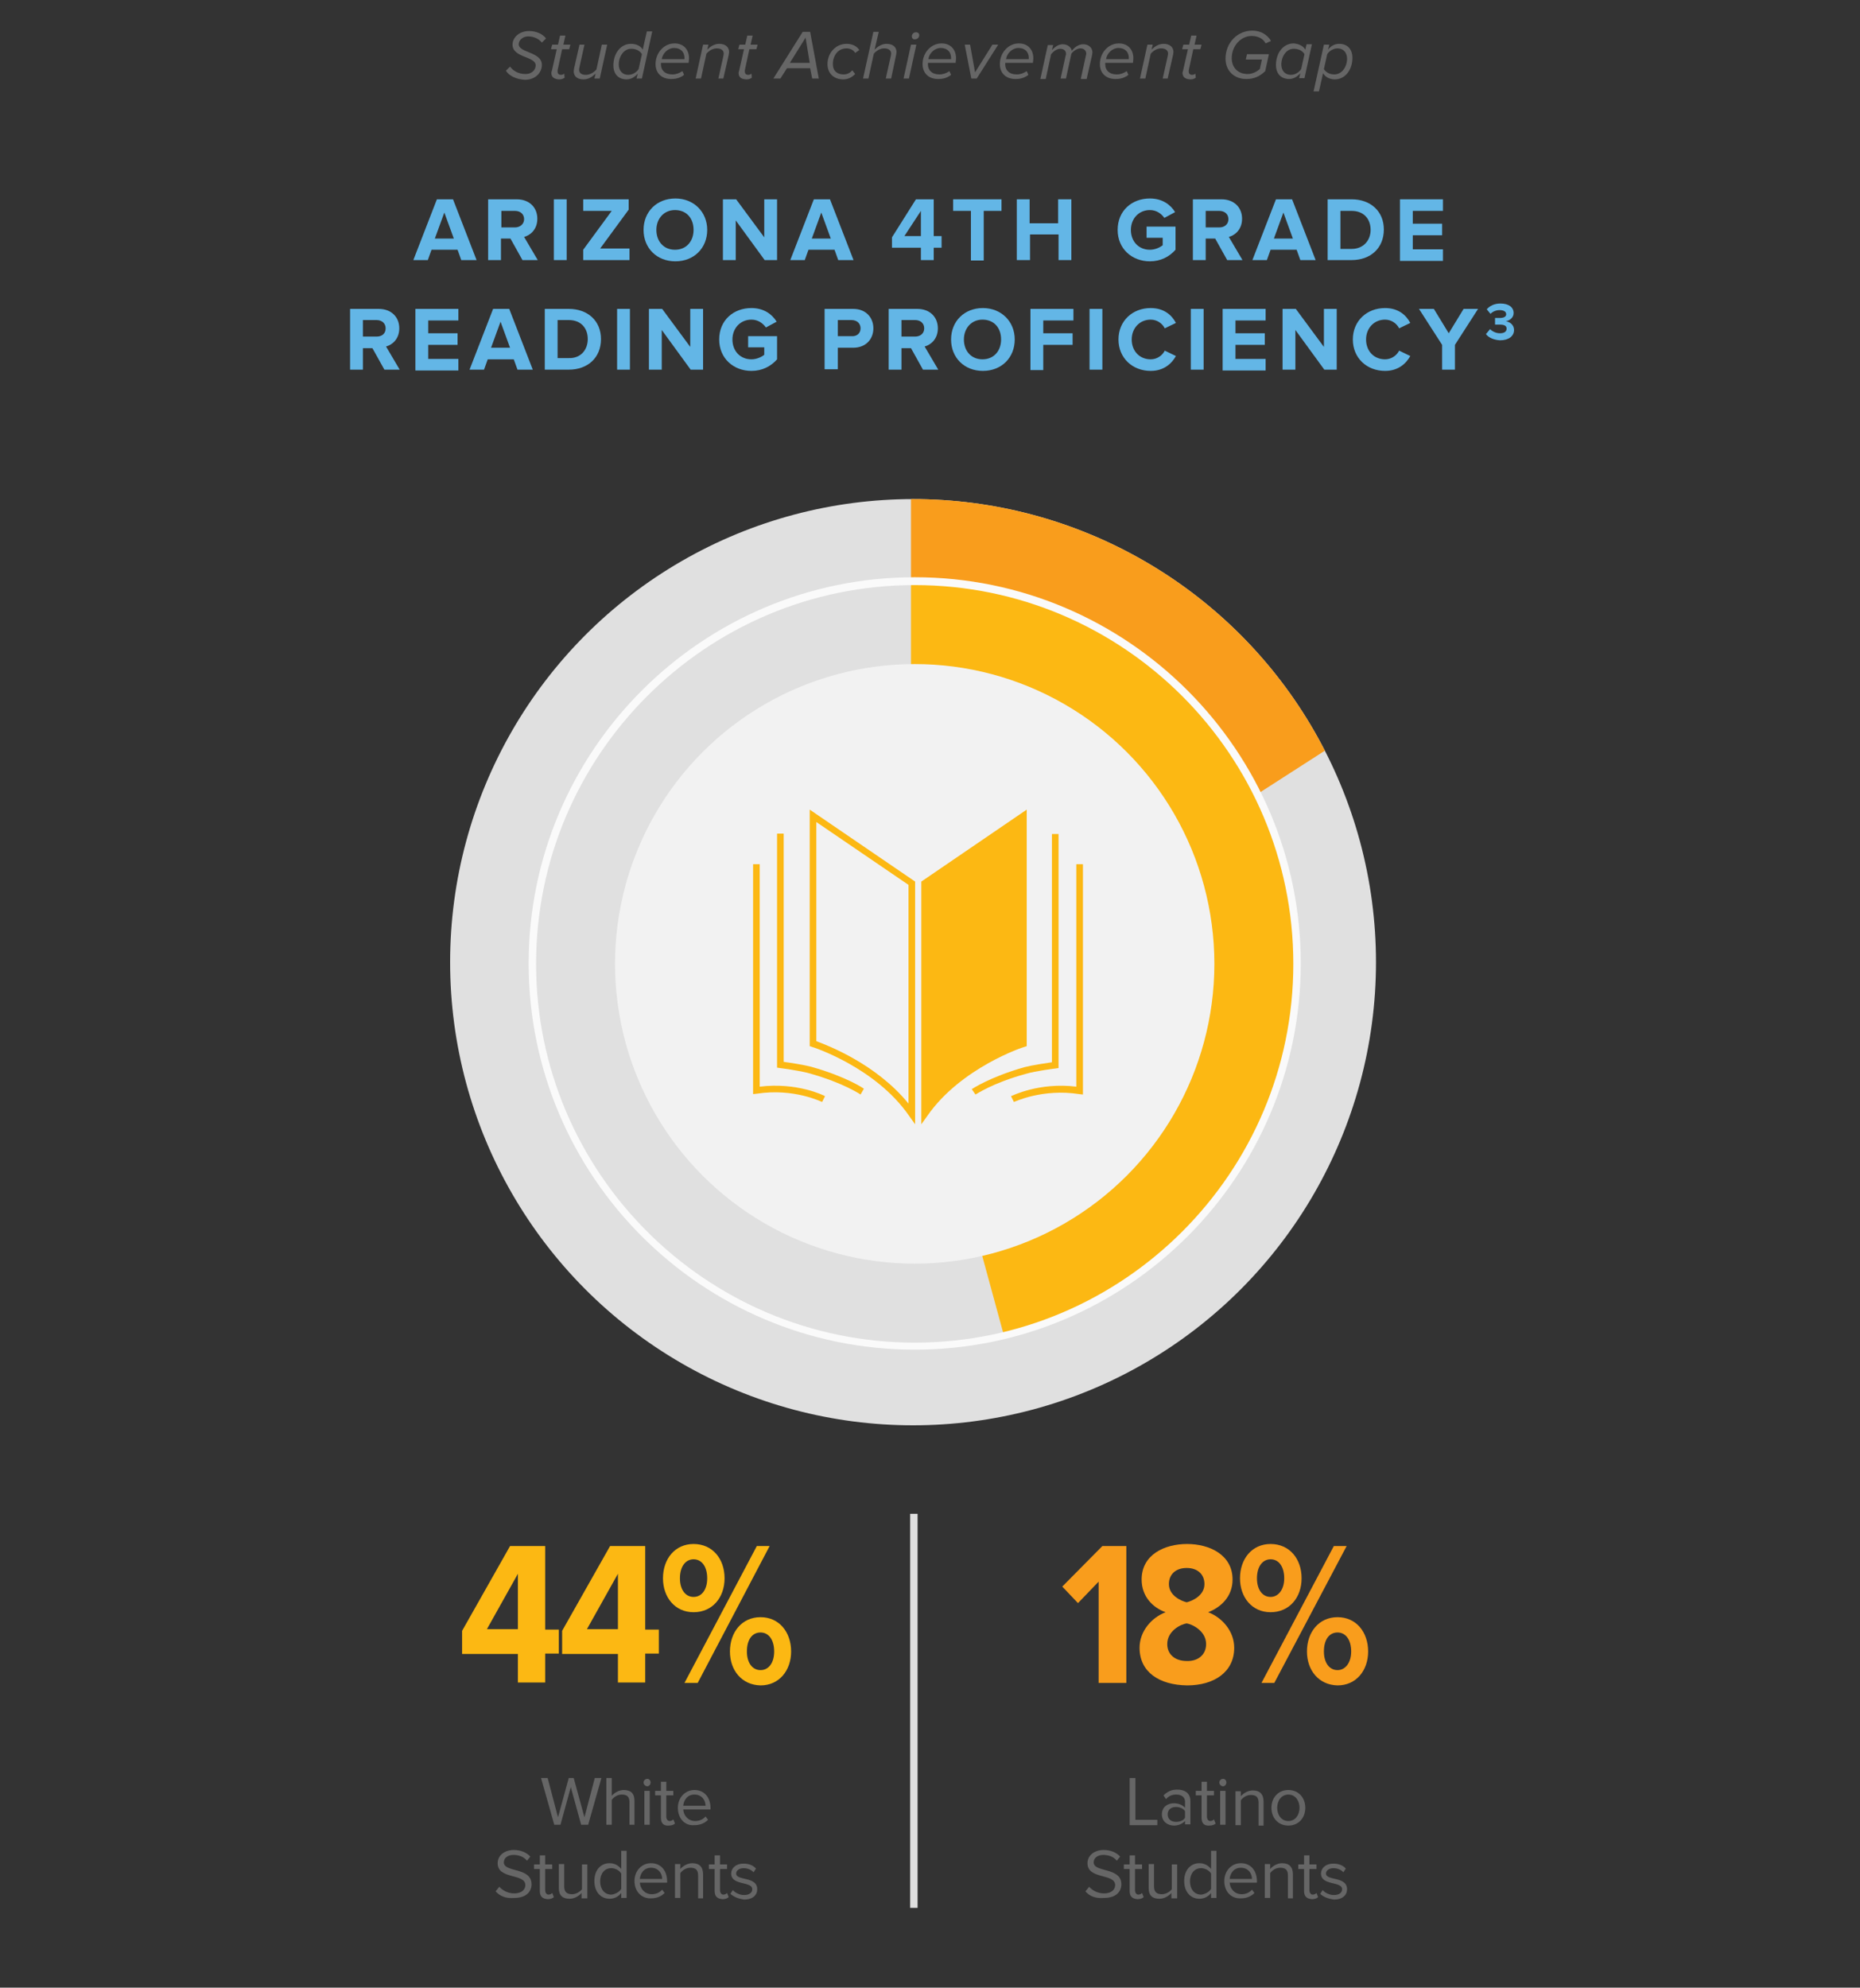 <?xml version="1.0" encoding="utf-8"?>
<!-- Generator: Adobe Illustrator 20.1.0, SVG Export Plug-In . SVG Version: 6.00 Build 0)  -->
<svg version="1.1" id="Layer_1" xmlns="http://www.w3.org/2000/svg" xmlns:xlink="http://www.w3.org/1999/xlink" x="0px" y="0px"
	 width="450px" height="480.7px" viewBox="0 0 450 480.7" style="enable-background:new 0 0 450 480.7;" xml:space="preserve">
<rect x="0" y="0" width="450" height="480.7" fill="#333333" stroke="none"/>
<style type="text/css">
	.st0{fill:#F8F8F8;}
	.st1{fill:#FFFFFF;}
	.st2{fill:#E0E0E0;}
	.st3{fill:#FCB813;}
	.st4{fill:#63B6E6;}
	.st5{fill:#666666;}
	.st6{fill:#F58220;}
	.st7{fill:#F99D1C;}
	.st8{clip-path:url(#SVGID_2_);}
	.st9{clip-path:url(#SVGID_4_);}
	.st10{clip-path:url(#SVGID_6_);}
	.st11{fill:#F2F2F2;}
	.st12{fill:#FAFAFA;}
	.st13{clip-path:url(#SVGID_8_);}
	.st14{clip-path:url(#SVGID_10_);}
	.st15{clip-path:url(#SVGID_12_);}
	.st16{clip-path:url(#SVGID_14_);}
	.st17{clip-path:url(#SVGID_16_);}
	.st18{clip-path:url(#SVGID_18_);}
	.st19{clip-path:url(#SVGID_20_);}
	.st20{fill:none;stroke:#E0E0E0;stroke-width:1.77;stroke-miterlimit:10;}
	.st21{clip-path:url(#SVGID_22_);}
	.st22{clip-path:url(#SVGID_24_);}
	.st23{clip-path:url(#SVGID_26_);}
	.st24{clip-path:url(#SVGID_28_);}
	.st25{clip-path:url(#SVGID_30_);}
	.st26{fill:none;stroke:#F58220;stroke-width:3;stroke-miterlimit:10;}
	.st27{fill:none;stroke:#FCB813;stroke-width:3;stroke-miterlimit:10;}
	.st28{fill:#FCB813;stroke:#F2F2F2;stroke-miterlimit:10;}
	.st29{fill:#F99D1C;stroke:#F2F2F2;stroke-miterlimit:10;}
	.st30{fill:#F58220;stroke:#F2F2F2;stroke-miterlimit:10;}
	.st31{fill:none;stroke:#F2F2F2;stroke-width:1.222;stroke-miterlimit:10;}
</style>
<g>
	<path class="st4" d="M111.6,62.9l-0.9-2.5h-6.3l-0.9,2.5h-3.5l5.7-14.7h3.9l5.7,14.7H111.6z M107.5,51.4l-2.3,6.3h4.6L107.5,51.4z"
		/>
	<path class="st4" d="M126.4,62.9l-2.9-5.2h-2.3v5.2h-3.1V48.2h6.9c3.1,0,5,2,5,4.7c0,2.6-1.7,4-3.2,4.4l3.3,5.6H126.4z M126.8,53
		c0-1.2-0.9-2-2.2-2h-3.3v4h3.3C125.8,55,126.8,54.2,126.8,53z"/>
	<path class="st4" d="M134,62.9V48.2h3.1v14.7H134z"/>
	<path class="st4" d="M141.1,62.9v-2.5l6.9-9.4h-6.9v-2.8h11v2.5l-6.9,9.4h7.1v2.8H141.1z"/>
	<path class="st4" d="M155.7,55.6c0-4.4,3.2-7.6,7.7-7.6c4.4,0,7.7,3.2,7.7,7.6c0,4.4-3.2,7.6-7.7,7.6
		C158.9,63.2,155.7,60,155.7,55.6z M167.8,55.6c0-2.8-1.7-4.8-4.5-4.8c-2.7,0-4.5,2.1-4.5,4.8c0,2.7,1.7,4.8,4.5,4.8
		C166.1,60.4,167.8,58.3,167.8,55.6z"/>
	<path class="st4" d="M185,62.9l-7-9.6v9.6h-3.1V48.2h3.2l6.8,9.2v-9.2h3.1v14.7H185z"/>
	<path class="st4" d="M202.8,62.9l-0.9-2.5h-6.3l-0.9,2.5h-3.5l5.7-14.7h3.9l5.7,14.7H202.8z M198.7,51.4l-2.3,6.3h4.6L198.7,51.4z"
		/>
	<path class="st4" d="M222.8,62.9v-3h-7v-2.5l5.8-9.2h4.3v8.9h1.9v2.8h-1.9v3H222.8z M222.8,51l-4,6.1h4V51z"/>
	<path class="st4" d="M234.9,62.9V51h-4.3v-2.8h11.7V51H238v12H234.9z"/>
	<path class="st4" d="M256.1,62.9v-6.2h-6.9v6.2H246V48.2h3.1V54h6.9v-5.8h3.2v14.7H256.1z"/>
	<path class="st4" d="M270.4,55.6c0-4.7,3.5-7.6,7.8-7.6c3,0,5,1.5,6.1,3.3l-2.6,1.4c-0.7-1-1.9-1.9-3.5-1.9c-2.7,0-4.6,2.1-4.6,4.8
		c0,2.8,1.9,4.8,4.6,4.8c1.3,0,2.5-0.6,3.1-1.1v-1.8h-3.9v-2.7h7v5.6c-1.5,1.7-3.6,2.8-6.2,2.8C273.9,63.2,270.4,60.2,270.4,55.6z"
		/>
	<path class="st4" d="M296.9,62.9l-2.9-5.2h-2.3v5.2h-3.1V48.2h6.9c3.1,0,5,2,5,4.7c0,2.6-1.7,4-3.2,4.4l3.3,5.6H296.9z M297.2,53
		c0-1.2-0.9-2-2.2-2h-3.3v4h3.3C296.3,55,297.2,54.2,297.2,53z"/>
	<path class="st4" d="M314.6,62.9l-0.9-2.5h-6.3l-0.9,2.5h-3.5l5.7-14.7h3.9l5.7,14.7H314.6z M310.5,51.4l-2.3,6.3h4.6L310.5,51.4z"
		/>
	<path class="st4" d="M321.2,62.9V48.2h5.8c4.6,0,7.8,2.9,7.8,7.3c0,4.5-3.2,7.4-7.8,7.4H321.2z M331.6,55.6c0-2.6-1.6-4.6-4.6-4.6
		h-2.7v9.2h2.7C329.9,60.2,331.6,58.1,331.6,55.6z"/>
	<path class="st4" d="M338.7,62.9V48.2h10.4V51h-7.3v3.1h7.1v2.8h-7.1v3.4h7.3v2.8H338.7z"/>
	<path class="st4" d="M93,89.4l-2.9-5.2h-2.3v5.2h-3.1V74.7h6.9c3.1,0,5,2,5,4.7c0,2.6-1.7,4-3.2,4.4l3.3,5.6H93z M93.3,79.4
		c0-1.2-0.9-2-2.2-2h-3.3v4h3.3C92.4,81.4,93.3,80.7,93.3,79.4z"/>
	<path class="st4" d="M100.5,89.4V74.7h10.4v2.8h-7.3v3.1h7.1v2.8h-7.1v3.4h7.3v2.8H100.5z"/>
	<path class="st4" d="M125.2,89.4l-0.9-2.5H118l-0.9,2.5h-3.5l5.7-14.7h3.9l5.7,14.7H125.2z M121.1,77.8l-2.3,6.3h4.6L121.1,77.8z"
		/>
	<path class="st4" d="M131.8,89.4V74.7h5.8c4.6,0,7.8,2.9,7.8,7.3c0,4.5-3.2,7.4-7.8,7.4H131.8z M142.2,82c0-2.6-1.6-4.6-4.6-4.6
		h-2.7v9.2h2.7C140.5,86.7,142.2,84.6,142.2,82z"/>
	<path class="st4" d="M149.3,89.4V74.7h3.1v14.7H149.3z"/>
	<path class="st4" d="M167.1,89.4l-7-9.6v9.6H157V74.7h3.2l6.8,9.2v-9.2h3.1v14.7H167.1z"/>
	<path class="st4" d="M174,82.1c0-4.7,3.5-7.6,7.8-7.6c3,0,5,1.5,6.1,3.3l-2.6,1.4c-0.7-1-1.9-1.9-3.5-1.9c-2.7,0-4.6,2.1-4.6,4.8
		c0,2.8,1.9,4.8,4.6,4.8c1.3,0,2.5-0.6,3.1-1.1V84h-3.9v-2.7h7v5.6c-1.5,1.7-3.6,2.8-6.2,2.8C177.5,89.7,174,86.7,174,82.1z"/>
	<path class="st4" d="M199.5,89.4V74.7h6.9c3.2,0,4.9,2.2,4.9,4.7c0,2.6-1.8,4.7-4.9,4.7h-3.7v5.2H199.5z M208.2,79.4
		c0-1.2-0.9-2-2.2-2h-3.3v3.9h3.3C207.2,81.4,208.2,80.7,208.2,79.4z"/>
	<path class="st4" d="M223.3,89.4l-2.9-5.2h-2.3v5.2H215V74.7h6.9c3.1,0,5,2,5,4.7c0,2.6-1.7,4-3.2,4.4l3.3,5.6H223.3z M223.6,79.4
		c0-1.2-0.9-2-2.2-2h-3.3v4h3.3C222.6,81.4,223.6,80.7,223.6,79.4z"/>
	<path class="st4" d="M230.1,82.1c0-4.4,3.2-7.6,7.7-7.6c4.4,0,7.7,3.2,7.7,7.6c0,4.4-3.2,7.6-7.7,7.6
		C233.3,89.7,230.1,86.5,230.1,82.1z M242.2,82.1c0-2.8-1.7-4.8-4.5-4.8c-2.7,0-4.5,2.1-4.5,4.8c0,2.7,1.7,4.8,4.5,4.8
		C240.5,86.9,242.2,84.8,242.2,82.1z"/>
	<path class="st4" d="M249.3,89.4V74.7h10.4v2.8h-7.3v3.1h7.1v2.8h-7.1v6.1H249.3z"/>
	<path class="st4" d="M263.6,89.4V74.7h3.1v14.7H263.6z"/>
	<path class="st4" d="M270.6,82.1c0-4.5,3.4-7.6,7.8-7.6c3.2,0,5.1,1.7,6.1,3.6l-2.7,1.3c-0.6-1.2-1.9-2.1-3.4-2.1
		c-2.7,0-4.6,2.1-4.6,4.8c0,2.8,1.9,4.8,4.6,4.8c1.5,0,2.8-0.9,3.4-2.1l2.7,1.3c-1,1.8-2.9,3.6-6.1,3.6
		C274,89.7,270.6,86.6,270.6,82.1z"/>
	<path class="st4" d="M288.1,89.4V74.7h3.1v14.7H288.1z"/>
	<path class="st4" d="M295.8,89.4V74.7h10.4v2.8h-7.3v3.1h7.1v2.8h-7.1v3.4h7.3v2.8H295.8z"/>
	<path class="st4" d="M320.4,89.4l-7-9.6v9.6h-3.1V74.7h3.2l6.8,9.2v-9.2h3.1v14.7H320.4z"/>
	<path class="st4" d="M327.3,82.1c0-4.5,3.4-7.6,7.8-7.6c3.2,0,5.1,1.7,6.1,3.6l-2.7,1.3c-0.6-1.2-1.9-2.1-3.4-2.1
		c-2.7,0-4.6,2.1-4.6,4.8c0,2.8,1.9,4.8,4.6,4.8c1.5,0,2.8-0.9,3.4-2.1l2.7,1.3c-1,1.8-2.9,3.6-6.1,3.6
		C330.7,89.7,327.3,86.6,327.3,82.1z"/>
	<path class="st4" d="M348.9,89.4v-6l-5.6-8.7h3.6l3.6,5.9l3.6-5.9h3.5l-5.6,8.7v6H348.9z"/>
	<path class="st4" d="M359.5,80.8l1-1.2c0.6,0.6,1.5,1,2.4,1c1,0,1.6-0.4,1.6-1.1c0-0.7-0.5-1-1.7-1c-0.4,0-0.9,0-1.1,0v-1.6
		c0.2,0,0.7,0,1.1,0c1,0,1.6-0.3,1.6-0.9c0-0.7-0.7-1-1.6-1c-0.8,0-1.6,0.3-2.2,0.9l-0.9-1.1c0.7-0.8,1.8-1.4,3.3-1.4
		c2,0,3.2,0.9,3.2,2.3c0,1.1-0.9,1.8-1.9,2c0.9,0.1,2,0.8,2,2.1c0,1.5-1.3,2.5-3.4,2.5C361.3,82.2,360.1,81.6,359.5,80.8z"/>
</g>
<g>
	<path class="st5" d="M273.3,441.3V430h1.4v10.1h5.3v1.3H273.3z"/>
	<path class="st5" d="M286.7,441.3v-0.9c-0.7,0.7-1.6,1.1-2.7,1.1c-1.4,0-2.9-0.9-2.9-2.7c0-1.9,1.5-2.7,2.9-2.7
		c1.1,0,2.1,0.4,2.7,1.1v-1.5c0-1.1-0.9-1.7-2.1-1.7c-1,0-1.8,0.3-2.5,1.1l-0.6-0.9c0.9-0.9,1.9-1.4,3.3-1.4c1.8,0,3.2,0.8,3.2,2.8
		v5.6H286.7z M286.7,439.6V438c-0.5-0.7-1.4-1-2.2-1c-1.2,0-2,0.7-2,1.8c0,1.1,0.8,1.8,2,1.8C285.4,440.6,286.3,440.3,286.7,439.6z"
		/>
	<path class="st5" d="M290.7,439.6v-5.4h-1.4v-1.1h1.4v-2.2h1.3v2.2h1.7v1.1H292v5.1c0,0.6,0.3,1.1,0.8,1.1c0.4,0,0.7-0.2,0.9-0.4
		l0.4,1c-0.3,0.3-0.8,0.5-1.5,0.5C291.3,441.6,290.7,440.9,290.7,439.6z"/>
	<path class="st5" d="M295,431.1c0-0.5,0.4-0.9,0.9-0.9s0.8,0.4,0.8,0.9c0,0.5-0.4,0.9-0.8,0.9S295,431.6,295,431.1z M295.2,441.3
		v-8.2h1.3v8.2H295.2z"/>
	<path class="st5" d="M304.5,441.3V436c0-1.5-0.7-1.9-1.9-1.9c-1,0-1.9,0.6-2.4,1.3v6h-1.3v-8.2h1.3v1.2c0.6-0.7,1.7-1.4,2.9-1.4
		c1.7,0,2.6,0.9,2.6,2.7v5.8H304.5z"/>
	<path class="st5" d="M307.6,437.2c0-2.4,1.6-4.3,4.1-4.3s4.1,1.9,4.1,4.3s-1.6,4.3-4.1,4.3S307.6,439.6,307.6,437.2z M314.4,437.2
		c0-1.7-1-3.2-2.7-3.2s-2.7,1.5-2.7,3.2c0,1.7,1,3.2,2.7,3.2S314.4,438.9,314.4,437.2z"/>
	<path class="st5" d="M262.6,457.4l0.9-1.1c0.7,0.8,2,1.6,3.6,1.6c2,0,2.7-1.1,2.7-2c0-2.9-6.7-1.3-6.7-5.3c0-1.9,1.7-3.2,3.9-3.2
		c1.7,0,3.1,0.6,4,1.6l-0.8,1c-0.8-1-2-1.4-3.3-1.4c-1.3,0-2.3,0.7-2.3,1.8c0,2.5,6.7,1.1,6.7,5.3c0,1.6-1.1,3.3-4.2,3.3
		C265,459.2,263.5,458.5,262.6,457.4z"/>
	<path class="st5" d="M273.3,457.3V452h-1.4v-1.1h1.4v-2.2h1.3v2.2h1.7v1.1h-1.7v5.1c0,0.6,0.3,1.1,0.8,1.1c0.4,0,0.7-0.2,0.9-0.4
		l0.4,1c-0.3,0.3-0.8,0.5-1.5,0.5C273.9,459.2,273.3,458.6,273.3,457.3z"/>
	<path class="st5" d="M283.4,459v-1.2c-0.6,0.7-1.7,1.4-2.9,1.4c-1.7,0-2.6-0.8-2.6-2.6v-5.8h1.3v5.4c0,1.4,0.7,1.9,1.9,1.9
		c1,0,1.9-0.6,2.4-1.2v-6h1.3v8.2H283.4z"/>
	<path class="st5" d="M293,459v-1.2c-0.6,0.8-1.6,1.4-2.8,1.4c-2.1,0-3.7-1.6-3.7-4.3c0-2.6,1.5-4.3,3.7-4.3c1.1,0,2.1,0.5,2.8,1.4
		v-4.4h1.3V459H293z M293,456.8v-3.7c-0.4-0.7-1.4-1.3-2.4-1.3c-1.7,0-2.7,1.4-2.7,3.2c0,1.8,1,3.2,2.7,3.2
		C291.6,458.1,292.6,457.5,293,456.8z"/>
	<path class="st5" d="M296.2,454.9c0-2.4,1.7-4.3,4-4.3c2.5,0,3.9,1.9,3.9,4.4v0.3h-6.6c0.1,1.5,1.2,2.8,2.9,2.8
		c1,0,1.9-0.4,2.5-1.1l0.6,0.8c-0.8,0.8-1.9,1.3-3.3,1.3C297.9,459.2,296.2,457.5,296.2,454.9z M300.2,451.7c-1.8,0-2.6,1.5-2.7,2.7
		h5.4C302.9,453.2,302.1,451.7,300.2,451.7z"/>
	<path class="st5" d="M311.6,459v-5.4c0-1.5-0.7-1.9-1.9-1.9c-1,0-1.9,0.6-2.4,1.3v6h-1.3v-8.2h1.3v1.2c0.6-0.7,1.7-1.4,2.9-1.4
		c1.7,0,2.6,0.9,2.6,2.7v5.8H311.6z"/>
	<path class="st5" d="M315.5,457.3V452h-1.4v-1.1h1.4v-2.2h1.3v2.2h1.7v1.1h-1.7v5.1c0,0.6,0.3,1.1,0.8,1.1c0.4,0,0.7-0.2,0.9-0.4
		l0.4,1c-0.3,0.3-0.8,0.5-1.5,0.5C316.1,459.2,315.5,458.6,315.5,457.3z"/>
	<path class="st5" d="M319.4,458l0.6-0.9c0.5,0.6,1.6,1.2,2.7,1.2c1.3,0,2-0.6,2-1.4c0-2-5.1-0.8-5.1-3.8c0-1.3,1.1-2.4,3-2.4
		c1.4,0,2.4,0.5,3,1.2l-0.6,0.9c-0.5-0.6-1.4-1-2.4-1c-1.1,0-1.8,0.6-1.8,1.3c0,1.8,5.1,0.6,5.1,3.8c0,1.4-1.1,2.5-3.2,2.5
		C321.4,459.2,320.2,458.8,319.4,458z"/>
</g>
<g>
	<path class="st5" d="M140.6,441.3l-2.5-9.1l-2.5,9.1h-1.5l-3.2-11.3h1.6l2.5,9.5l2.6-9.5h1.2l2.6,9.5l2.5-9.5h1.6l-3.2,11.3H140.6z
		"/>
	<path class="st5" d="M152.3,441.3v-5.4c0-1.5-0.7-1.9-1.9-1.9c-1,0-1.9,0.6-2.4,1.3v6h-1.3V430h1.3v4.3c0.6-0.7,1.7-1.4,2.9-1.4
		c1.7,0,2.6,0.8,2.6,2.6v5.8H152.3z"/>
	<path class="st5" d="M155.7,431.1c0-0.5,0.4-0.9,0.9-0.9s0.8,0.4,0.8,0.9c0,0.5-0.4,0.9-0.8,0.9S155.7,431.6,155.7,431.1z
		 M155.9,441.3v-8.2h1.3v8.2H155.9z"/>
	<path class="st5" d="M159.9,439.6v-5.4h-1.4v-1.1h1.4v-2.2h1.3v2.2h1.7v1.1h-1.7v5.1c0,0.6,0.3,1.1,0.8,1.1c0.4,0,0.7-0.2,0.9-0.4
		l0.4,1c-0.3,0.3-0.8,0.5-1.5,0.5C160.5,441.6,159.9,440.9,159.9,439.6z"/>
	<path class="st5" d="M164,437.2c0-2.4,1.7-4.3,4-4.3c2.5,0,3.9,1.9,3.9,4.4v0.3h-6.6c0.1,1.5,1.2,2.8,2.9,2.8c1,0,1.9-0.4,2.5-1.1
		l0.6,0.8c-0.8,0.8-1.9,1.3-3.3,1.3C165.7,441.6,164,439.8,164,437.2z M168,434c-1.8,0-2.6,1.5-2.7,2.7h5.4
		C170.7,435.5,169.9,434,168,434z"/>
	<path class="st5" d="M119.9,457.4l0.9-1.1c0.7,0.8,2,1.6,3.6,1.6c2,0,2.7-1.1,2.7-2c0-2.9-6.7-1.3-6.7-5.3c0-1.9,1.7-3.2,3.9-3.2
		c1.7,0,3.1,0.6,4,1.6l-0.8,1c-0.8-1-2-1.4-3.3-1.4c-1.3,0-2.3,0.7-2.3,1.8c0,2.5,6.7,1.1,6.7,5.3c0,1.6-1.1,3.3-4.2,3.3
		C122.3,459.2,120.9,458.5,119.9,457.4z"/>
	<path class="st5" d="M130.6,457.3V452h-1.4v-1.1h1.4v-2.2h1.3v2.2h1.7v1.1h-1.7v5.1c0,0.6,0.3,1.1,0.8,1.1c0.4,0,0.7-0.2,0.9-0.4
		l0.4,1c-0.3,0.3-0.8,0.5-1.5,0.5C131.2,459.2,130.6,458.6,130.6,457.3z"/>
	<path class="st5" d="M140.7,459v-1.2c-0.6,0.7-1.7,1.4-2.9,1.4c-1.7,0-2.6-0.8-2.6-2.6v-5.8h1.3v5.4c0,1.4,0.7,1.9,1.9,1.9
		c1,0,1.9-0.6,2.4-1.2v-6h1.3v8.2H140.7z"/>
	<path class="st5" d="M150.3,459v-1.2c-0.6,0.8-1.6,1.4-2.8,1.4c-2.1,0-3.7-1.6-3.7-4.3c0-2.6,1.5-4.3,3.7-4.3
		c1.1,0,2.1,0.5,2.8,1.4v-4.4h1.3V459H150.3z M150.3,456.8v-3.7c-0.4-0.7-1.4-1.3-2.4-1.3c-1.7,0-2.7,1.4-2.7,3.2
		c0,1.8,1,3.2,2.7,3.2C148.9,458.1,149.9,457.5,150.3,456.8z"/>
	<path class="st5" d="M153.5,454.9c0-2.4,1.7-4.3,4-4.3c2.5,0,3.9,1.9,3.9,4.4v0.3h-6.6c0.1,1.5,1.2,2.8,2.9,2.8
		c1,0,1.9-0.4,2.5-1.1l0.6,0.8c-0.8,0.8-1.9,1.3-3.3,1.3C155.3,459.2,153.5,457.5,153.5,454.9z M157.5,451.7c-1.8,0-2.6,1.5-2.7,2.7
		h5.4C160.2,453.2,159.4,451.7,157.5,451.7z"/>
	<path class="st5" d="M168.9,459v-5.4c0-1.5-0.7-1.9-1.9-1.9c-1,0-1.9,0.6-2.4,1.3v6h-1.3v-8.2h1.3v1.2c0.6-0.7,1.7-1.4,2.9-1.4
		c1.7,0,2.6,0.9,2.6,2.7v5.8H168.9z"/>
	<path class="st5" d="M172.9,457.3V452h-1.4v-1.1h1.4v-2.2h1.3v2.2h1.7v1.1h-1.7v5.1c0,0.6,0.3,1.1,0.8,1.1c0.4,0,0.7-0.2,0.9-0.4
		l0.4,1c-0.3,0.3-0.8,0.5-1.5,0.5C173.5,459.2,172.9,458.6,172.9,457.3z"/>
	<path class="st5" d="M176.7,458l0.6-0.9c0.5,0.6,1.6,1.2,2.7,1.2c1.3,0,2-0.6,2-1.4c0-2-5.1-0.8-5.1-3.8c0-1.3,1.1-2.4,3-2.4
		c1.4,0,2.4,0.5,3,1.2l-0.6,0.9c-0.5-0.6-1.4-1-2.4-1c-1.1,0-1.8,0.6-1.8,1.3c0,1.8,5.1,0.6,5.1,3.8c0,1.4-1.1,2.5-3.2,2.5
		C178.7,459.2,177.6,458.8,176.7,458z"/>
</g>
<g>
	<path class="st7" d="M265.8,407v-24.5l-5,5.2l-3.8-4l9.7-9.8h5.8V407H265.8z"/>
	<path class="st7" d="M275.7,398.5c0-4,2.9-7.3,6.3-8.6c-3.1-1.1-5.8-3.8-5.8-7.9c0-6,5.5-8.6,11-8.6c5.4,0,11,2.6,11,8.6
		c0,4.1-2.8,6.7-5.9,7.9c3.4,1.3,6.3,4.6,6.3,8.6c0,5.9-4.9,9.1-11.4,9.1C280.5,407.5,275.7,404.4,275.7,398.5z M291.8,397.6
		c0-3.2-3.4-4.8-4.7-5c-1.4,0.2-4.7,1.8-4.7,5c0,2.6,2,4.1,4.7,4.1C289.7,401.8,291.8,400.3,291.8,397.6z M291.4,383.1
		c0-2.4-1.7-3.9-4.3-3.9c-2.6,0-4.3,1.5-4.3,3.9c0,2.8,3,4.1,4.3,4.4C288.4,387.2,291.4,385.9,291.4,383.1z"/>
	<path class="st7" d="M300,381.7c0-4.7,2.9-8.3,7.4-8.3c4.6,0,7.5,3.6,7.5,8.3c0,4.6-2.9,8.2-7.5,8.2
		C302.9,389.9,300,386.3,300,381.7z M310.7,381.7c0-2.8-1.3-4.6-3.3-4.6c-1.9,0-3.3,1.7-3.3,4.6c0,2.7,1.3,4.5,3.3,4.5
		C309.3,386.2,310.7,384.4,310.7,381.7z M305.2,407l17.5-33.1h3.1L308.3,407H305.2z M316.2,399.4c0-4.7,2.9-8.3,7.4-8.3
		c4.5,0,7.4,3.6,7.4,8.3c0,4.6-2.9,8.2-7.4,8.2C319.1,407.5,316.2,404,316.2,399.4z M326.9,399.4c0-2.8-1.3-4.6-3.3-4.6
		c-2,0-3.3,1.7-3.3,4.6c0,2.7,1.3,4.5,3.3,4.5C325.5,403.9,326.9,402.1,326.9,399.4z"/>
</g>
<g>
	<path class="st3" d="M125.3,407v-7h-13.5v-5.6l11.6-20.5h8.5v20.2h3.3v5.8h-3.3v7H125.3z M125.3,380.6l-7.5,13.4h7.5V380.6z"/>
	<path class="st3" d="M149.5,407v-7H136v-5.6l11.6-20.5h8.5v20.2h3.3v5.8h-3.3v7H149.5z M149.5,380.6l-7.5,13.4h7.5V380.6z"/>
	<path class="st3" d="M160.4,381.7c0-4.7,2.9-8.3,7.4-8.3c4.6,0,7.5,3.6,7.5,8.3c0,4.6-2.9,8.2-7.5,8.2
		C163.3,389.9,160.4,386.3,160.4,381.7z M171.1,381.7c0-2.8-1.3-4.6-3.3-4.6c-1.9,0-3.3,1.7-3.3,4.6c0,2.7,1.3,4.5,3.3,4.5
		C169.8,386.2,171.1,384.4,171.1,381.7z M165.6,407l17.5-33.1h3.1L168.8,407H165.6z M176.6,399.4c0-4.7,2.9-8.3,7.4-8.3
		c4.5,0,7.4,3.6,7.4,8.3c0,4.6-2.9,8.2-7.4,8.2C179.5,407.5,176.6,404,176.6,399.4z M187.3,399.4c0-2.8-1.3-4.6-3.3-4.6
		c-2,0-3.3,1.7-3.3,4.6c0,2.7,1.3,4.5,3.3,4.5C186,403.9,187.3,402.1,187.3,399.4z"/>
</g>
<g>
	<circle class="st2" cx="220.9" cy="232.7" r="112"/>
</g>
<g>
	<defs>
		<polygon id="SVGID_7_" points="337.1,178.9 323.4,179.7 220.4,245.9 220.4,103.7 337.1,103.7 		"/>
	</defs>
	<clipPath id="SVGID_2_">
		<use xlink:href="#SVGID_7_"  style="overflow:visible;"/>
	</clipPath>
	<g class="st8">
		<circle class="st7" cx="220.9" cy="232.7" r="112"/>
	</g>
</g>
<g>
	<circle class="st2" cx="221.3" cy="233.1" r="92.5"/>
</g>
<g>
	<defs>
		<polygon id="SVGID_9_" points="316.9,343.2 248.4,343.2 220.4,240.5 220.4,126.4 316.9,126.4 		"/>
	</defs>
	<clipPath id="SVGID_4_">
		<use xlink:href="#SVGID_9_"  style="overflow:visible;"/>
	</clipPath>
	<g class="st9">
		<circle class="st3" cx="221.3" cy="233.1" r="92.5"/>
	</g>
</g>
<g>
	<circle class="st11" cx="221.3" cy="233.1" r="72.5"/>
</g>
<g>
	<g>
		<g>
			<path class="st3" d="M221.4,271.9l-1.5-2.1c-8.1-11.7-23.3-16.6-23.4-16.6l-0.6-0.2v-57.2l25.5,17.4V271.9z M197.5,251.8
				c2.7,1,14.5,5.5,22.3,15.1v-52.9l-22.3-15.2V251.8z"/>
		</g>
		<g>
			<path class="st3" d="M198.9,266.5c-0.1,0-6.8-3.4-15.8-2l-0.9,0.1V209h1.6v53.8c9-1.1,15.5,2.1,15.8,2.3L198.9,266.5z"/>
		</g>
		<g>
			<path class="st3" d="M208.2,264.7c0,0-4.1-2.8-12.3-5.1c-2.4-0.7-7.2-1.3-7.2-1.3l-0.7-0.1v-56.6h1.6v55.2
				c1.5,0.2,4.8,0.7,6.7,1.2c8.5,2.4,12.6,5.2,12.7,5.3L208.2,264.7z"/>
		</g>
	</g>
	<g>
		<path class="st3" d="M247.5,252.4c0,0-15.5,4.9-23.9,16.9v-55.7l23.9-16.3V252.4z"/>
		<path class="st3" d="M222.9,271.9v-58.7l25.5-17.4V253l-0.6,0.2c-0.2,0-15.3,5-23.4,16.6L222.9,271.9z M224.5,214.1v52.9
			c7.8-9.6,19.5-14.2,22.3-15.1v-53L224.5,214.1z"/>
	</g>
	<g>
		<path class="st3" d="M245.3,266.5l-0.7-1.4c0.3-0.1,6.8-3.4,15.8-2.3V209h1.6v55.7l-0.9-0.1C252.2,263.2,245.4,266.5,245.3,266.5z
			"/>
	</g>
	<g>
		<path class="st3" d="M236,264.7l-0.9-1.3c0.2-0.1,4.3-2.9,12.7-5.3c1.9-0.5,5.3-1,6.7-1.2v-55.2h1.6v56.6l-0.7,0.1
			c0,0-4.9,0.6-7.2,1.3C240.1,261.9,236.1,264.7,236,264.7z"/>
	</g>
</g>
<g>
	<path class="st12" d="M221.3,326.4c-51.5,0-93.4-41.9-93.4-93.4s41.9-93.4,93.4-93.4s93.4,41.9,93.4,93.4S272.8,326.4,221.3,326.4z
		 M221.3,141.5c-50.5,0-91.6,41.1-91.6,91.6s41.1,91.6,91.6,91.6s91.6-41.1,91.6-91.6S271.8,141.5,221.3,141.5z"/>
</g>
<g>
	<rect x="220.2" y="366.1" class="st2" width="1.8" height="95.3"/>
</g>
<g>
	<path class="st5" d="M122.4,17.1l1-1c0.8,1.1,2.1,1.8,3.7,1.8c1.8,0,2.5-1.2,2.5-2.1c0-2.2-5.6-1.8-5.6-5c0-1.8,1.7-3.3,4-3.3
		c1.7,0,3.3,0.7,4.1,1.8l-1,1c-0.8-1-2.1-1.5-3.3-1.5c-1.3,0-2.3,0.9-2.3,1.9c0,2.1,5.6,1.8,5.6,5c0,1.8-1.5,3.6-4.1,3.6
		C124.9,19.2,123.1,18.3,122.4,17.1z"/>
	<path class="st5" d="M133.4,17.7c0-0.1,0-0.3,0.1-0.5l1.2-5.3h-1.4l0.3-1.1h1.4l0.5-2.2h1.3l-0.5,2.2h1.7l-0.3,1.1h-1.7l-1.1,5.1
		c0,0.1,0,0.2,0,0.3c0,0.5,0.3,0.8,0.8,0.8c0.3,0,0.6-0.1,0.8-0.3l0.1,1c-0.3,0.2-0.7,0.4-1.2,0.4C134.2,19.2,133.4,18.7,133.4,17.7
		z"/>
	<path class="st5" d="M141.4,10.8l-1.2,5.4c0,0.2-0.1,0.4-0.1,0.6c0,1,0.7,1.3,1.7,1.3c0.9,0,1.9-0.6,2.5-1.3l1.3-6h1.3l-1.8,8.2
		h-1.3l0.3-1.2c-0.7,0.7-1.7,1.4-2.9,1.4c-1.5,0-2.4-0.7-2.4-2c0-0.2,0.1-0.5,0.1-0.7l1.3-5.7H141.4z"/>
	<path class="st5" d="M155.5,12l1-4.4h1.3L155.3,19H154l0.3-1.2c-0.7,0.8-1.6,1.4-2.7,1.4c-1.9,0-3.2-1.2-3.2-3.4
		c0-2.7,1.6-5.2,4.3-5.2C153.9,10.6,155,11.1,155.5,12z M149.7,15.6c0,1.5,0.9,2.5,2.3,2.5c1,0,2-0.6,2.5-1.4l0.8-3.6
		c-0.4-0.7-1.3-1.3-2.5-1.3C151,11.7,149.7,13.6,149.7,15.6z"/>
	<path class="st5" d="M158.6,15.5c0-2.7,2-5,4.6-5c2.2,0,3.5,1.5,3.5,3.6c0,0.4-0.1,0.9-0.1,1.1h-6.7c0,0.1,0,0.3,0,0.4
		c0,1.3,0.9,2.4,2.8,2.4c0.8,0,1.7-0.3,2.4-0.8l0.4,0.9c-0.7,0.6-1.8,1-2.9,1C160.1,19.2,158.6,17.7,158.6,15.5z M165.6,14.3
		c0-0.1,0-0.2,0-0.3c0-1.4-0.9-2.4-2.5-2.4c-1.5,0-2.8,1.3-3,2.7H165.6L165.6,14.3z"/>
	<path class="st5" d="M173.8,19l1.2-5.4c0-0.2,0.1-0.4,0.1-0.6c0-0.9-0.7-1.3-1.7-1.3c-1,0-1.9,0.6-2.5,1.3l-1.3,6h-1.3l1.8-8.2h1.3
		l-0.3,1.2c0.7-0.7,1.7-1.4,2.9-1.4c1.4,0,2.4,0.7,2.4,2c0,0.2-0.1,0.5-0.1,0.7l-1.3,5.7H173.8z"/>
	<path class="st5" d="M178.7,17.7c0-0.1,0-0.3,0.1-0.5l1.2-5.3h-1.4l0.3-1.1h1.4l0.5-2.2h1.3l-0.5,2.2h1.7l-0.3,1.1h-1.7l-1.1,5.1
		c0,0.1,0,0.2,0,0.3c0,0.5,0.3,0.8,0.8,0.8c0.3,0,0.6-0.1,0.8-0.3l0.1,1c-0.3,0.2-0.7,0.4-1.2,0.4C179.4,19.2,178.7,18.7,178.7,17.7
		z"/>
	<path class="st5" d="M196.5,19l-0.5-2.5h-5.6l-1.6,2.5h-1.7l7.1-11.3h1.8l2.1,11.3H196.5z M194.9,9.1l-3.8,6.1h4.8L194.9,9.1z"/>
	<path class="st5" d="M200.2,15.5c0-2.7,2-4.9,4.6-4.9c1.5,0,2.5,0.6,3.1,1.5l-1,0.7c-0.4-0.7-1.2-1.1-2.1-1.1
		c-2.1,0-3.3,1.8-3.3,3.8c0,1.7,1.1,2.5,2.6,2.5c0.9,0,1.6-0.4,2.1-1l0.7,0.9c-0.7,0.7-1.6,1.3-2.9,1.3
		C201.8,19.2,200.2,17.8,200.2,15.5z"/>
	<path class="st5" d="M214.3,19l1.2-5.4c0-0.1,0.1-0.4,0.1-0.6c0-0.9-0.7-1.3-1.7-1.3c-1,0-1.9,0.6-2.5,1.3l-1.3,6h-1.3l2.5-11.3
		h1.3l-1,4.3c0.7-0.7,1.7-1.4,2.9-1.4c1.4,0,2.4,0.7,2.4,2c0,0.2-0.1,0.5-0.1,0.7l-1.2,5.7H214.3z"/>
	<path class="st5" d="M218.6,19l1.8-8.2h1.3l-1.8,8.2H218.6z M220.6,8.8c0-0.6,0.5-1,1-1s0.8,0.3,0.8,0.7c0,0.6-0.5,1-1,1
		C220.9,9.6,220.6,9.2,220.6,8.8z"/>
	<path class="st5" d="M223.2,15.5c0-2.7,2-5,4.6-5c2.2,0,3.5,1.5,3.5,3.6c0,0.4-0.1,0.9-0.1,1.1h-6.7c0,0.1,0,0.3,0,0.4
		c0,1.3,0.9,2.4,2.8,2.4c0.8,0,1.7-0.3,2.4-0.8l0.4,0.9c-0.7,0.6-1.8,1-2.9,1C224.7,19.2,223.2,17.7,223.2,15.5z M230.1,14.3
		c0-0.1,0-0.2,0-0.3c0-1.4-0.9-2.4-2.5-2.4c-1.5,0-2.8,1.3-3,2.7H230.1L230.1,14.3z"/>
	<path class="st5" d="M235,19l-1.6-8.2h1.3l1.2,6.7l4.2-6.7h1.4l-5.2,8.2H235z"/>
	<path class="st5" d="M241.9,15.5c0-2.7,2-5,4.6-5c2.2,0,3.5,1.5,3.5,3.6c0,0.4-0.1,0.9-0.1,1.1h-6.7c0,0.1,0,0.3,0,0.4
		c0,1.3,0.9,2.4,2.8,2.4c0.8,0,1.7-0.3,2.4-0.8l0.4,0.9c-0.7,0.6-1.8,1-2.9,1C243.4,19.2,241.9,17.7,241.9,15.5z M248.9,14.3
		c0-0.1,0-0.2,0-0.3c0-1.4-0.9-2.4-2.5-2.4c-1.5,0-2.8,1.3-3,2.7H248.9L248.9,14.3z"/>
	<path class="st5" d="M261.5,19l1.2-5.5c0-0.1,0.1-0.3,0.1-0.5c0-0.8-0.6-1.3-1.4-1.3c-0.8,0-1.7,0.6-2.2,1.3l-1.3,6h-1.3l1.2-5.5
		c0.1-0.2,0.1-0.3,0.1-0.5c0-0.7-0.5-1.2-1.4-1.2c-0.8,0-1.6,0.6-2.2,1.3l-1.3,6h-1.3l1.8-8.2h1.3l-0.3,1.2c0.5-0.5,1.4-1.4,2.6-1.4
		c1.5,0,2.2,1.1,2.2,1.6c0,0,0,0,0,0c0.6-0.8,1.6-1.6,2.8-1.6c1.1,0,2.2,0.7,2.2,2c0,0.2-0.1,0.5-0.1,0.7l-1.3,5.7H261.5z"/>
	<path class="st5" d="M266.1,15.5c0-2.7,2-5,4.6-5c2.2,0,3.5,1.5,3.5,3.6c0,0.4-0.1,0.9-0.1,1.1h-6.7c0,0.1,0,0.3,0,0.4
		c0,1.3,0.9,2.4,2.8,2.4c0.8,0,1.7-0.3,2.4-0.8l0.4,0.9c-0.7,0.6-1.8,1-2.9,1C267.6,19.2,266.1,17.7,266.1,15.5z M273.1,14.3
		c0-0.1,0-0.2,0-0.3c0-1.4-0.9-2.4-2.5-2.4c-1.5,0-2.8,1.3-3,2.7H273.1L273.1,14.3z"/>
	<path class="st5" d="M281.3,19l1.2-5.4c0-0.2,0.1-0.4,0.1-0.6c0-0.9-0.7-1.3-1.7-1.3c-1,0-1.9,0.6-2.5,1.3l-1.3,6h-1.3l1.8-8.2h1.3
		l-0.3,1.2c0.7-0.7,1.7-1.4,2.9-1.4c1.4,0,2.4,0.7,2.4,2c0,0.2-0.1,0.5-0.1,0.7l-1.3,5.7H281.3z"/>
	<path class="st5" d="M286.1,17.7c0-0.1,0-0.3,0.1-0.5l1.2-5.3H286l0.3-1.1h1.4l0.5-2.2h1.3l-0.5,2.2h1.7l-0.3,1.1h-1.7l-1.1,5.1
		c0,0.1,0,0.2,0,0.3c0,0.5,0.3,0.8,0.8,0.8c0.3,0,0.6-0.1,0.8-0.3l0.1,1c-0.3,0.2-0.7,0.4-1.2,0.4C286.9,19.2,286.1,18.7,286.1,17.7
		z"/>
	<path class="st5" d="M296.5,14.2c0-3.9,2.9-6.8,6.5-6.8c2.1,0,3.7,1.1,4.5,2.5l-1.3,0.6c-0.6-1.2-1.9-1.8-3.4-1.8
		c-2.5,0-4.8,2.3-4.8,5.4c0,2.2,1.5,3.8,3.8,3.8c1.3,0,2.3-0.6,3-1.2l0.5-2.3h-3.9l0.3-1.3h5.3l-0.9,4.1c-1.2,1.2-2.7,1.9-4.4,1.9
		C298.6,19.2,296.5,17.1,296.5,14.2z"/>
	<path class="st5" d="M315.8,12l0.3-1.3h1.3l-1.8,8.2h-1.3l0.3-1.2c-0.7,0.8-1.6,1.4-2.7,1.4c-1.9,0-3.2-1.2-3.2-3.4
		c0-2.7,1.6-5.2,4.3-5.2C314.2,10.6,315.3,11.1,315.8,12z M310,15.6c0,1.5,0.9,2.5,2.3,2.5c1,0,2-0.6,2.5-1.4l0.8-3.6
		c-0.4-0.7-1.3-1.3-2.5-1.3C311.3,11.7,310,13.6,310,15.6z"/>
	<path class="st5" d="M320.1,17.7l-1,4.4h-1.3l2.5-11.3h1.3l-0.3,1.2c0.7-0.9,1.6-1.4,2.7-1.4c1.9,0,3.2,1.2,3.2,3.4
		c0,2.7-1.6,5.2-4.3,5.2C321.7,19.2,320.6,18.6,320.1,17.7z M325.9,14.2c0-1.5-0.9-2.5-2.3-2.5c-1,0-2,0.6-2.5,1.4l-0.8,3.6
		c0.4,0.7,1.3,1.3,2.5,1.3C324.7,18,325.9,16.1,325.9,14.2z"/>
</g>
</svg>
